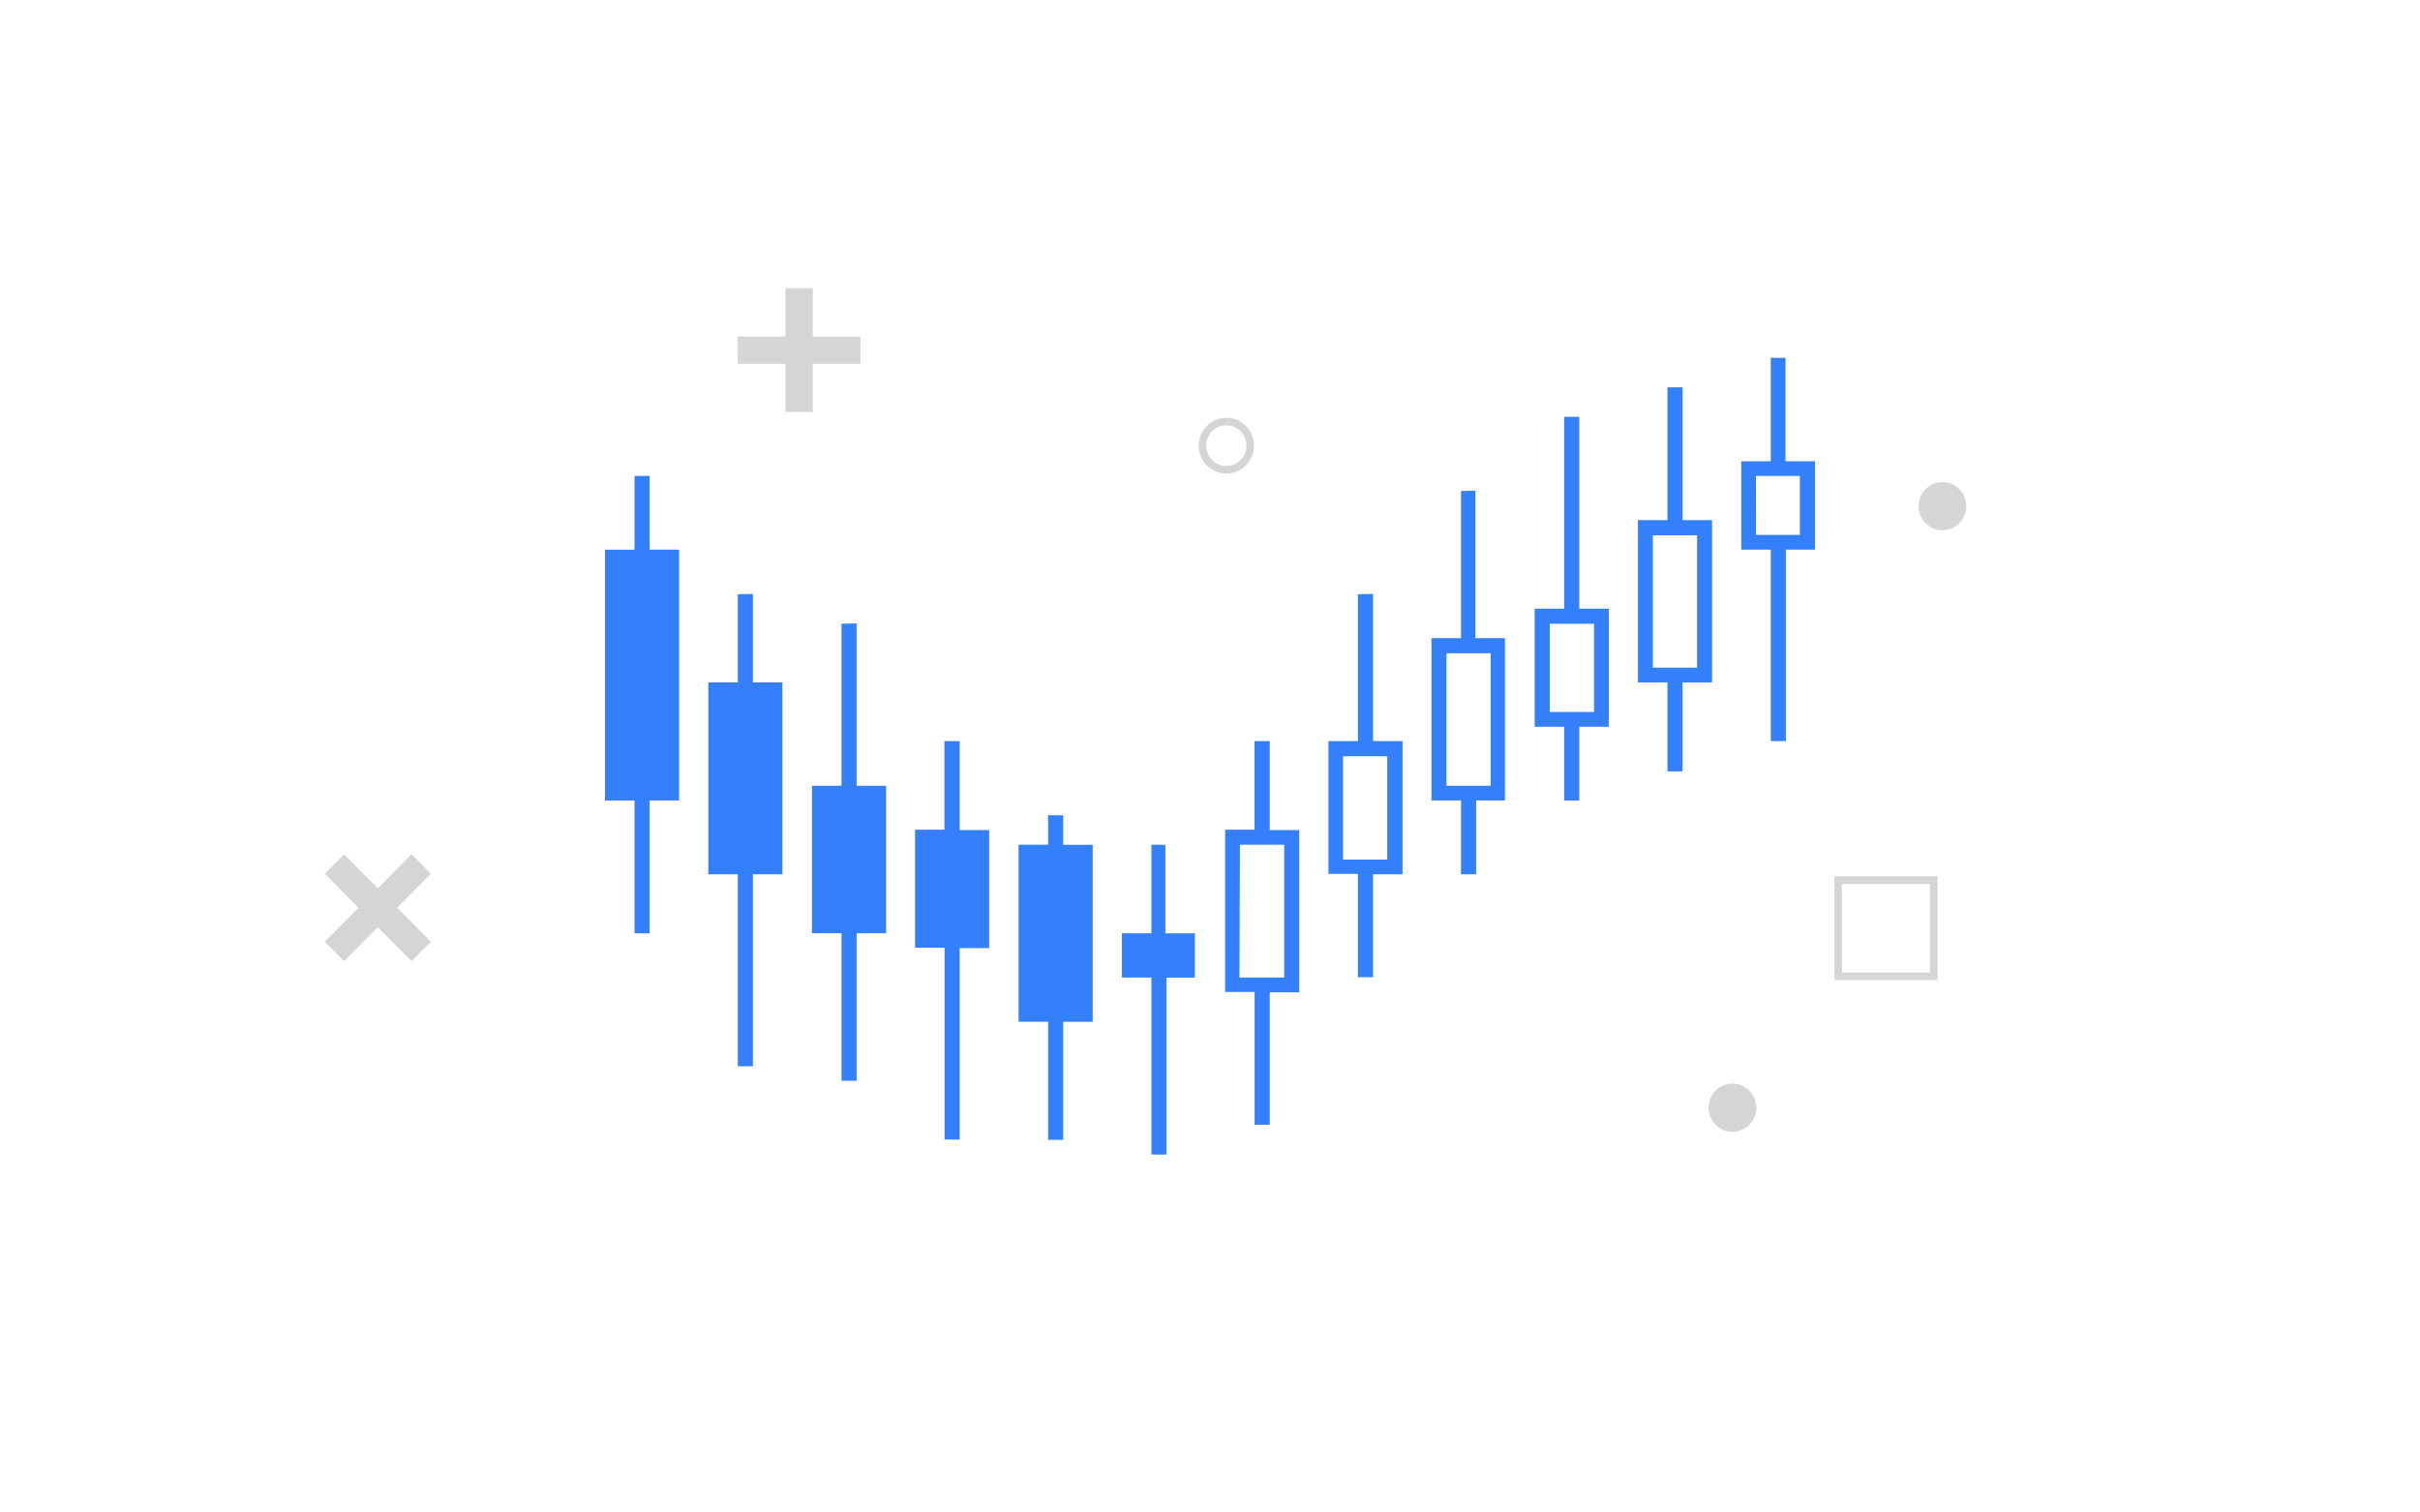 <svg xmlns="http://www.w3.org/2000/svg" viewBox="0 0 320 200"><title>item-3</title><ellipse cx="162.16" cy="58.93" rx="3.16" ry="3.19" fill="none" stroke="#d5d5d6" stroke-miterlimit="10"/><path fill="none" stroke="#d5d5d6" stroke-miterlimit="10" d="M243.06 116.38h12.64v12.73h-12.64z"/><ellipse cx="256.85" cy="66.93" rx="3.15" ry="3.19" fill="#d5d5d6"/><ellipse cx="229.08" cy="146.48" rx="3.15" ry="3.19" fill="#d5d5d6"/><path fill="#d5d5d6" fill-rule="evenodd" d="M54.42 127.1l2.56-2.57-4.47-4.5 4.47-4.5-2.56-2.57-4.46 4.5-4.46-4.5-2.55 2.57 4.46 4.5-4.46 4.5 2.55 2.57 4.46-4.5 4.46 4.5zm53.06-88.99h-3.61v6.39h-6.32v3.61h6.32v6.37h3.61v-6.37h6.3V44.5h-6.3v-6.39z"/><path d="M234.15 47.32V61h-3.9v11.68h3.9V98h2V72.68H240V61h-3.9V47.32zm-13.66 3.9v17.56h-3.9v21.46h3.9V102h2V90.24h3.9V68.78h-3.9V51.22zm-13.66 3.9v25.37h-3.9V96.1h3.9v9.76h2V96.1h3.9V80.49h-3.9V55.12zM83.9 62.93v9.76H80v33.17h3.9v17.56h2v-17.57h3.9V72.68h-3.9v-9.75zm148.29 0H238v7.8h-5.8zm-39 2v19.46h-3.9v21.46h3.9v9.76h2v-9.76H199V84.39h-3.9V64.88zm25.37 5.85h5.85v17.51h-5.85zm-121 7.8v11.66h-3.9v25.37h3.9V141h2v-25.39h3.9V90.24h-3.9v-11.7zm82 0V98h-3.9v17.56h3.9v13.66h2v-13.61h3.9V98h-3.9V78.54zm-68.29 3.9v21.42h-3.9v19.51h3.9v19.51h2v-19.51h3.9V103.9h-3.9V82.44zm93.66 0h5.85v11.67h-5.85zm-13.66 3.9h5.85v17.52h-5.85zM124.88 98v11.71H121v15.61h3.9v25.37h2v-25.32h3.9v-15.61h-3.9V98zm41 0v11.71H162v21.46h3.9v17.56h2v-17.51h3.9v-21.46h-3.9V98zm11.71 2h5.85v13.66h-5.85zm-39 7.8v3.9h-3.9v23.41h3.9v15.61h2v-15.6h3.9v-23.41h-3.9v-3.9zm13.66 3.9v11.71h-3.9v5.85h3.9v23.41h2v-23.4H158v-5.85h-3.9v-11.71zm11.71 0h5.85v17.56h-5.91z" fill="#347ffb"/></svg>